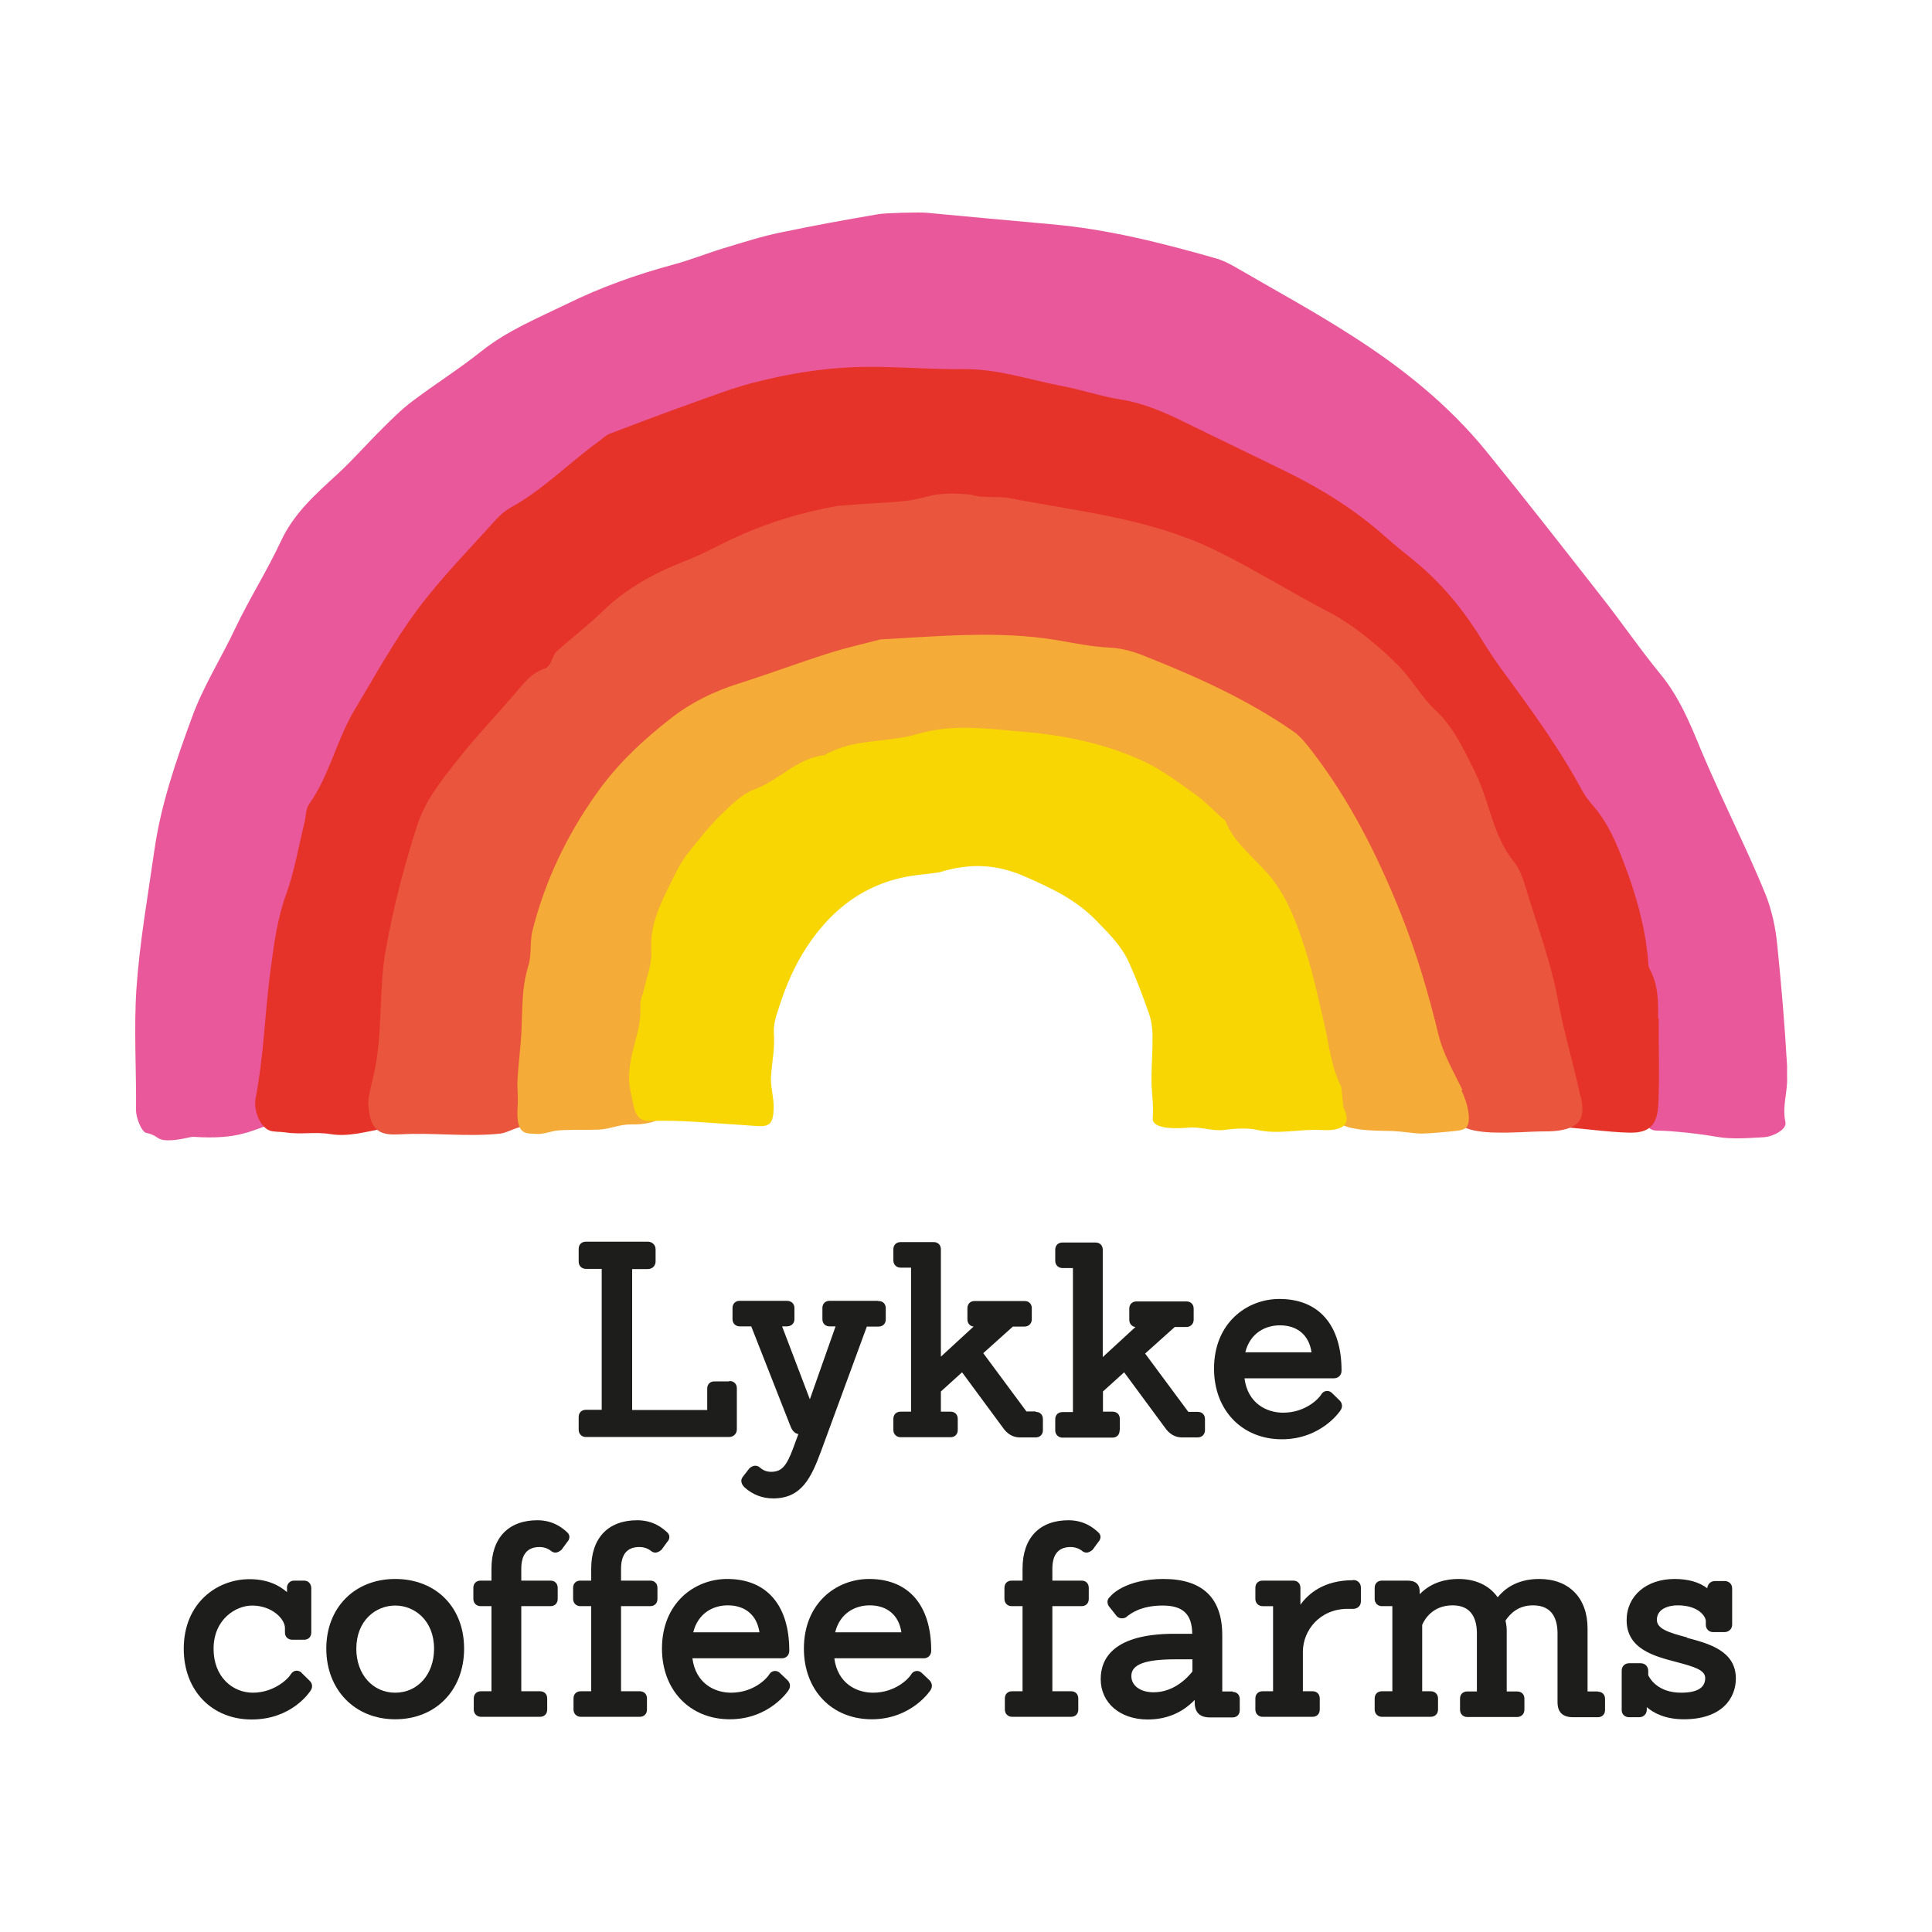 <svg width="200" height="200" viewBox="0 0 200 200" fill="none" xmlns="http://www.w3.org/2000/svg">
<path d="M184.997 110.324C184.741 105.93 184.422 102.155 183.975 97.761C183.805 96.012 183.421 94.242 182.782 92.621C181.377 89.165 179.738 85.795 178.183 82.383C177.459 80.783 176.735 79.183 176.054 77.562C174.926 74.811 173.797 72.102 171.881 69.777C169.73 67.154 167.814 64.338 165.706 61.672C161.788 56.66 157.87 51.648 153.867 46.721C149.949 41.9 145.159 38.083 139.985 34.776C136.045 32.238 131.915 29.999 127.848 27.631C127.188 27.247 126.485 26.906 125.761 26.714C120.225 25.136 114.647 23.728 108.876 23.216C104.234 22.79 100.53 22.47 95.888 22.022C95.164 21.958 91.629 22.043 90.927 22.171C86.966 22.854 84.837 23.238 80.898 24.048C78.875 24.453 76.916 25.093 74.936 25.69C73.169 26.224 71.444 26.927 69.677 27.397C65.887 28.42 62.182 29.743 58.669 31.471C55.645 32.942 52.515 34.222 49.811 36.376C47.511 38.21 44.999 39.789 42.657 41.559C41.528 42.412 40.527 43.415 39.527 44.417C37.972 45.953 36.524 47.617 34.927 49.088C32.67 51.157 30.413 53.141 29.072 56.041C27.624 59.134 25.793 62.014 24.324 65.106C22.876 68.178 21.045 71.036 19.874 74.256C18.234 78.714 16.68 83.215 15.998 87.907C15.317 92.685 14.465 97.462 14.125 102.325C13.848 106.42 14.125 110.878 14.082 114.952C14.082 115.677 14.636 117.17 15.147 117.277C16.509 117.575 16.105 118.045 17.446 118.045C18.532 118.045 19.597 117.703 19.98 117.682C24.707 118.002 26.006 117.042 28.71 116.125C29.86 115.72 30.882 115.571 31.542 114.483C32.117 113.523 31.755 112.606 31.734 111.603C31.627 108.745 31.436 105.823 31.776 103.008C32.287 98.87 33.181 94.754 33.991 90.658C35.034 85.347 36.908 80.271 38.654 75.174C40.251 70.545 42.465 66.258 45.318 62.334C46.745 60.371 48.299 58.537 49.704 56.575C51.088 54.676 52.77 53.162 54.729 51.904C56.923 50.475 59.052 48.918 61.266 47.531C63.587 46.081 65.908 44.673 68.506 43.799C69.741 43.393 70.954 42.839 72.083 42.199C74.02 41.111 76.107 40.514 78.236 40.109C82.729 39.234 87.201 38.296 91.821 38.594C92.566 38.637 93.333 38.765 94.078 38.637C98.571 37.869 103 38.466 107.322 39.511C115.605 41.516 123.44 44.481 130.744 49.024C132.681 50.24 134.725 51.264 136.769 52.309C139.516 53.695 142.05 55.359 144.413 57.343C147.437 59.902 150.035 62.781 152.419 65.981C157.168 72.337 161.596 78.863 164.918 86.115C166.004 88.504 167.239 90.829 167.303 93.602C167.324 95.01 167.814 96.417 168.112 97.804C169.177 102.944 171.689 102.539 171.157 107.977C170.752 112.073 169.028 117.021 171.54 117.042C173.073 117.042 176.203 117.405 177.715 117.682C179.291 117.959 180.973 117.81 182.591 117.725C183.57 117.661 184.997 116.914 184.827 116.168C184.465 114.461 185.082 113.054 184.997 111.433" fill="#E9589A"/>
<path d="M171.647 105.397C171.668 103.712 171.668 101.92 170.774 100.32C170.624 100.043 170.624 99.68 170.603 99.339C170.305 95.905 169.368 92.663 168.155 89.443C167.324 87.246 166.451 85.177 164.918 83.406C164.492 82.916 164.066 82.383 163.768 81.807C161.469 77.541 158.637 73.638 155.784 69.756C154.996 68.689 154.251 67.602 153.569 66.493C151.61 63.272 149.289 60.393 146.372 58.025C145.35 57.193 144.328 56.383 143.349 55.508C140.304 52.8 136.897 50.667 133.256 48.875C129.743 47.147 126.208 45.462 122.695 43.735C120.545 42.668 118.373 41.73 115.967 41.346C113.944 41.026 111.964 40.343 109.941 39.959C106.555 39.32 103.276 38.168 99.721 38.21C96.505 38.253 93.269 37.976 90.032 37.976C85.859 37.976 81.814 38.616 77.811 39.661C75.724 40.215 73.68 41.005 71.636 41.73C68.782 42.754 65.929 43.82 63.097 44.908C62.714 45.057 62.373 45.398 62.033 45.654C58.945 47.873 56.263 50.667 52.898 52.522C52.323 52.842 51.812 53.269 51.365 53.759C48.597 56.852 45.638 59.838 43.168 63.165C40.762 66.407 38.803 69.991 36.716 73.467C34.842 76.581 34.118 80.25 31.989 83.257C31.648 83.748 31.67 84.516 31.521 85.156C30.903 87.608 30.499 90.147 29.647 92.493C28.689 95.116 28.348 97.825 27.986 100.555C27.39 105.141 27.326 109.172 26.453 113.736C26.24 114.867 26.858 116.594 27.88 117.021C28.263 117.192 29.029 117.149 29.455 117.213C31.159 117.49 32.521 117.128 34.225 117.405C36.056 117.703 37.887 117.149 39.718 116.829C41.124 116.573 41.635 116.765 41.592 115.251C41.549 112.947 41.72 110.836 41.571 108.553C41.273 104.266 42.039 100.235 43.615 96.289C43.977 95.372 44.339 94.391 44.381 93.431C44.488 91.383 45.382 89.613 46.042 87.758C46.361 86.819 46.787 85.923 47.107 84.985C48.576 80.698 50.514 76.645 53.367 73.083C56.667 68.967 60.01 64.893 64.929 62.632C65.227 62.504 65.482 62.27 65.716 62.056C68.165 59.795 71.146 58.43 74.106 57.044C76.597 55.892 79.216 55.231 81.941 54.954C83.453 54.804 84.965 54.548 86.455 54.378C88.84 54.1 91.204 54.015 93.588 54.612C95.27 55.039 97.016 55.167 98.72 55.508C101.701 56.063 104.746 56.319 107.556 57.641C108.727 58.196 110.005 58.516 111.24 59.006C114.476 60.286 117.926 60.904 120.992 62.696C122.482 63.571 124.207 64.061 125.697 64.936C128.316 66.493 130.85 68.199 133.405 69.863C134.747 72.059 136.94 73.382 138.686 75.152C140.304 76.794 142.093 78.33 143.285 80.25C144.328 81.935 145.627 83.065 147.139 84.153C147.756 84.601 148.374 85.113 148.8 85.731C151.057 89.016 152.93 92.493 153.74 96.439C154.229 98.806 154.378 101.259 155.847 103.306C156.146 103.712 156.124 104.352 156.295 104.885C156.593 105.823 156.784 106.826 157.231 107.7C158.083 109.343 160.404 111.028 160.085 112.819C160.021 113.246 159.978 113.694 160.021 114.12C160.149 115.805 160.702 116.616 162.32 116.722C163.726 116.808 167.835 117.362 169.347 117.234C171.199 117.064 171.625 115.891 171.689 113.971C171.796 111.134 171.689 108.276 171.71 105.439" fill="#E6332A"/>
<path d="M163.619 113.544C162.917 110.217 161.916 106.975 161.298 103.626C160.596 99.745 159.19 95.991 158.041 92.194C157.721 91.149 157.381 90.019 156.721 89.208C154.485 86.435 154.272 83.129 152.718 79.973C151.632 77.776 150.461 75.237 148.672 73.595C147.224 72.273 146.159 70.332 144.797 68.945C142.944 67.026 139.899 64.552 137.557 63.357C133.874 61.459 129.274 58.601 125.548 56.831C118.841 53.653 111.793 52.97 104.469 51.562C103.404 51.349 101.509 51.605 100.53 51.2C96.314 50.837 96.271 51.562 93.695 51.861C92.183 52.032 90.671 52.074 89.159 52.181C88.286 52.245 87.435 52.309 86.668 52.373C82.686 53.098 79.152 54.207 75.617 55.871C74.255 56.511 72.807 57.343 70.891 58.089C67.803 59.283 64.779 60.926 62.395 63.272C60.84 64.786 59.222 65.981 57.604 67.453C57.199 67.815 57.008 69.031 56.518 69.159C55.049 69.607 54.218 70.737 53.282 71.825C51.28 74.15 49.172 76.368 47.277 78.778C45.659 80.826 44.019 82.873 43.189 85.454C41.826 89.635 40.74 93.879 39.953 98.209C39.122 102.752 39.718 107.06 38.611 111.582C38.143 113.566 38.1 113.8 38.143 114.44C38.313 117.341 39.633 117.512 41.4 117.426C44.956 117.234 48.15 117.703 51.706 117.362C52.558 117.277 53.388 116.658 54.24 116.616C56.773 116.552 58.2 115.187 57.54 112.691C57.05 110.814 57.029 109.001 57.434 107.146C57.647 106.186 57.881 105.226 58.115 104.245C58.818 101.259 59.946 98.401 60.542 95.372C61.564 90.275 63.31 85.433 66.696 81.359C67.037 80.932 67.271 80.421 67.611 79.994C69.762 77.157 72.275 74.662 75.426 73.105C79.812 70.929 84.411 69.287 89.181 68.092C90.118 67.858 91.055 67.431 92.013 67.346C96.143 67.026 100.21 67.794 104.298 68.263C105.682 68.434 107.003 68.988 108.45 68.86C109.068 68.817 109.707 69.159 110.324 69.329C111.155 69.543 111.985 69.905 112.815 69.969C113.837 70.033 114.689 70.396 115.583 70.844C116.35 71.228 117.18 71.526 118.011 71.654C122.78 72.422 126.677 75.046 130.424 77.904C132.426 79.418 134.214 81.21 136.088 82.895C136.578 83.321 137.195 83.705 137.515 84.238C138.856 86.478 140.964 88.227 141.837 90.786C142.007 91.298 142.284 91.832 142.646 92.194C144.03 93.602 144.477 95.393 144.903 97.228C145.18 98.401 145.329 99.659 145.819 100.747C147.607 104.693 149.183 108.916 149.886 113.16C150.397 116.296 151.014 116.978 154.038 117.213C154.464 117.256 156.146 117.256 156.571 117.234C158.19 117.192 157.764 117.17 159.382 117.128C160.042 117.128 160.702 117.128 161.341 117.042C163.534 116.701 164.13 115.827 163.662 113.566" fill="#E9553D"/>
<path d="M138.515 108.319C138.558 108.447 138.622 108.553 138.664 108.66C138.622 108.553 138.579 108.447 138.515 108.319ZM133.938 99.745C134.661 100.512 135.236 101.344 135.705 102.24C135.215 101.344 134.64 100.512 133.938 99.745ZM131.893 96.332C132.106 96.758 132.298 97.185 132.532 97.612C132.319 97.185 132.106 96.758 131.893 96.332ZM145.35 111.219C145.35 111.219 145.159 111.347 145.095 111.39C145.18 111.347 145.265 111.283 145.35 111.219ZM151.397 112.84C150.418 110.814 149.417 109.151 148.927 107.167C147.884 102.88 146.649 98.657 145.01 94.562C142.625 88.611 139.772 82.916 135.875 77.84C135.279 77.072 134.661 76.24 133.874 75.707C129.083 72.379 123.824 70.033 118.458 67.9C117.351 67.452 116.158 67.111 114.987 67.047C113.028 66.962 111.133 66.557 109.217 66.237C103.404 65.298 97.549 65.831 91.14 66.194C89.692 66.578 87.669 67.026 85.731 67.644C82.623 68.626 79.578 69.777 76.469 70.758C73.957 71.548 71.614 72.678 69.528 74.299C66.589 76.581 63.907 79.077 61.735 82.169C58.647 86.52 56.412 91.213 55.113 96.374C54.836 97.526 55.049 98.806 54.708 99.915C53.942 102.496 54.112 104.416 53.963 107.06C53.878 108.596 53.665 110.11 53.58 111.646C53.516 112.627 53.665 113.608 53.58 114.589C53.388 117.639 54.517 117.298 55.517 117.384C56.263 117.448 57.029 117.085 57.796 117.021C59.201 116.914 60.606 117 62.011 116.936C63.097 116.893 64.183 116.381 65.269 116.402C66.76 116.424 67.995 116.21 69.123 115.293C70.017 114.568 70.486 113.736 70.103 112.414C69.783 111.283 69.805 110.046 69.762 108.852C69.592 104.138 71.103 99.723 72.36 95.308C73.552 91.17 76.15 87.907 79.556 85.326C81.941 83.513 84.731 82.639 87.52 81.7C92.14 80.143 96.91 79.866 101.658 80.207C106.47 80.57 110.899 82.489 115.285 84.452C115.967 84.75 116.648 85.177 117.223 85.646C122.078 89.613 126.464 94.007 129.189 99.83C129.381 100.214 129.615 100.598 129.871 100.96C132.383 104.33 136.301 107.977 137.046 112.222C137.621 115.421 137.344 116.85 142.369 117.042C144.605 117.128 143.562 116.978 146.607 117.32C147.288 117.405 148.842 117.256 150.162 117.128C150.737 117.064 151.61 117.042 151.866 116.616C152.334 115.869 151.866 114.014 151.291 112.883" fill="#F5AB37"/>
<path d="M83.921 92.322C83.921 92.322 83.9 92.365 83.879 92.386C83.879 92.365 83.9 92.343 83.921 92.322ZM138.877 112.585C137.77 110.388 137.621 108.233 137.067 105.909C136.514 103.562 136.024 101.174 135.3 98.87C134.449 96.14 133.533 93.431 131.787 91.106C130.211 89.037 127.912 87.566 126.868 85.028C126.783 84.835 126.549 84.729 126.4 84.58C125.506 83.79 124.675 82.895 123.696 82.212C122.014 81.018 120.353 79.738 118.5 78.863C114.54 77.008 110.26 76.112 105.917 75.749C102.276 75.451 98.677 74.896 94.972 75.984C91.821 76.922 88.329 76.411 85.327 78.181C82.516 78.48 80.642 80.783 78.087 81.722C76.831 82.191 75.745 83.278 74.723 84.26C73.552 85.39 72.53 86.67 71.508 87.95C70.954 88.632 70.443 89.357 70.06 90.146C68.782 92.791 67.207 95.308 67.42 98.507C67.505 99.787 66.951 101.088 66.674 102.389C66.568 102.922 66.27 103.456 66.291 103.989C66.398 106.548 65.589 107.721 65.227 110.196C64.95 112.137 65.227 112.627 65.589 114.461C65.865 115.869 66.589 116.082 67.398 116.04C70.656 115.933 73.701 116.274 76.938 116.466C79.322 116.616 80.089 117 80.089 114.504C80.089 113.63 79.748 112.307 79.812 111.518C79.94 109.513 80.216 108.852 80.11 106.847C80.067 105.994 80.366 105.098 80.642 104.266C81.345 102.069 82.261 99.936 83.538 97.996C86.349 93.73 90.16 91.085 95.249 90.552C96.101 90.466 96.952 90.338 97.251 90.296C100.615 89.251 103.383 89.549 106.066 90.722C108.748 91.895 111.346 93.09 113.497 95.308C114.817 96.673 116.116 97.931 116.882 99.659C117.649 101.365 118.309 103.114 118.926 104.885C119.182 105.589 119.288 106.378 119.31 107.124C119.31 109.215 119.246 109.236 119.203 111.326C119.161 113.139 119.459 114.184 119.331 115.741C119.224 117.064 122.397 116.786 123.142 116.722C124.228 116.637 125.57 117.106 126.634 116.978C127.805 116.829 129.083 116.722 130.211 116.978C132.383 117.469 134.619 116.85 136.769 116.978C138.856 117.106 140.027 116.53 139.069 114.632L138.856 112.563L138.877 112.585Z" fill="#F7D604"/>
<path d="M31.18 173.116C30.797 172.839 30.371 172.903 30.094 173.329C29.732 173.927 28.242 175.228 26.176 175.228C24.111 175.228 22.109 173.628 22.109 170.685C22.109 167.592 24.452 166.206 26.091 166.206C28.157 166.206 29.498 167.592 29.498 168.53V169C29.498 169.448 29.817 169.746 30.264 169.746H31.478C31.925 169.746 32.223 169.448 32.223 169V164.414C32.223 163.966 31.925 163.625 31.478 163.625H30.456C30.222 163.625 30.009 163.71 29.881 163.881C29.753 164.03 29.689 164.243 29.711 164.414V164.819C28.944 164.137 27.709 163.475 25.836 163.475C22.45 163.475 19.022 165.95 19.022 170.685C19.022 174.993 21.918 178 26.049 178C30.179 178 32.032 175.206 32.181 174.972C32.351 174.694 32.394 174.289 32.01 173.948L31.201 173.159V173.116H31.18Z" fill="#1D1D1B"/>
<path d="M40.911 163.454C36.716 163.454 33.778 166.419 33.778 170.663C33.778 174.908 36.716 177.979 40.911 177.979C45.105 177.979 48.044 174.972 48.044 170.663C48.044 166.355 45.105 163.454 40.911 163.454ZM40.911 175.228C38.59 175.228 36.886 173.329 36.886 170.685C36.886 167.741 38.909 166.205 40.911 166.205C42.912 166.205 44.935 167.741 44.935 170.685C44.935 173.308 43.253 175.228 40.911 175.228Z" fill="#1D1D1B"/>
<path d="M55.645 157.375C52.622 157.375 50.876 159.21 50.876 162.388V163.625H49.747C49.3 163.625 49.002 163.923 49.002 164.371V165.523C49.002 165.95 49.321 166.269 49.747 166.269H50.876V175.078H49.79C49.343 175.078 49.044 175.377 49.044 175.825V176.977C49.044 177.403 49.364 177.723 49.79 177.723H55.901C56.348 177.723 56.646 177.425 56.646 176.977V175.825C56.646 175.377 56.348 175.078 55.901 175.078H53.963V166.269H56.986C57.434 166.269 57.732 165.971 57.732 165.523V164.371C57.732 163.923 57.434 163.625 56.986 163.625H53.963V162.409C53.963 160.895 54.602 160.148 55.858 160.148C56.497 160.148 56.923 160.447 57.072 160.575C57.306 160.745 57.647 160.852 58.136 160.425L58.711 159.636C58.86 159.487 58.945 159.295 58.945 159.103C58.945 158.804 58.711 158.612 58.605 158.527C58.285 158.25 57.327 157.375 55.624 157.375H55.645Z" fill="#1D1D1B"/>
<path d="M66.206 160.148C66.845 160.148 67.271 160.447 67.42 160.575C67.654 160.745 67.995 160.852 68.484 160.425L69.059 159.636C69.208 159.487 69.293 159.295 69.293 159.103C69.293 158.804 69.059 158.612 68.953 158.527C68.633 158.25 67.675 157.375 65.972 157.375C62.948 157.375 61.202 159.21 61.202 162.388V163.625H60.074C59.627 163.625 59.329 163.923 59.329 164.371V165.523C59.329 165.95 59.648 166.269 60.074 166.269H61.202V175.078H60.116C59.669 175.078 59.371 175.377 59.371 175.825V176.977C59.371 177.403 59.691 177.723 60.116 177.723H66.227C66.674 177.723 66.973 177.425 66.973 176.977V175.825C66.973 175.377 66.674 175.078 66.227 175.078H64.29V166.269H67.313C67.76 166.269 68.058 165.971 68.058 165.523V164.371C68.058 163.923 67.76 163.625 67.313 163.625H64.29V162.409C64.29 160.895 64.928 160.148 66.185 160.148H66.206Z" fill="#1D1D1B"/>
<path d="M80.706 173.159C80.536 173.009 80.323 172.945 80.11 172.988C79.897 173.031 79.727 173.159 79.62 173.351C79.386 173.756 78.002 175.228 75.681 175.228C73.999 175.228 72.019 174.289 71.678 171.666H80.941C81.388 171.666 81.707 171.346 81.707 170.877C81.707 166.163 79.365 163.454 75.277 163.454C71.912 163.454 68.527 165.928 68.527 170.663C68.527 174.972 71.423 177.979 75.553 177.979C79.684 177.979 81.643 174.972 81.643 174.95C81.856 174.609 81.814 174.225 81.515 173.927L80.728 173.18L80.706 173.159ZM71.763 168.978C72.275 166.931 73.893 166.184 75.341 166.184C77.15 166.184 78.364 167.208 78.62 168.978H71.763Z" fill="#1D1D1B"/>
<path d="M95.398 173.159C95.228 173.009 95.015 172.945 94.802 172.988C94.589 173.031 94.419 173.159 94.312 173.351C94.078 173.756 92.694 175.228 90.373 175.228C88.691 175.228 86.711 174.289 86.37 171.666H95.632C96.079 171.666 96.399 171.346 96.399 170.877C96.399 166.163 94.057 163.454 89.969 163.454C86.604 163.454 83.219 165.928 83.219 170.663C83.219 174.972 86.115 177.979 90.245 177.979C94.376 177.979 96.335 174.972 96.335 174.95C96.548 174.609 96.505 174.225 96.207 173.927L95.419 173.18L95.398 173.159ZM86.455 168.978C86.966 166.931 88.585 166.184 90.032 166.184C91.842 166.184 93.056 167.208 93.311 168.978H86.455Z" fill="#1D1D1B"/>
<path d="M110.622 157.375C107.599 157.375 105.853 159.21 105.853 162.388V163.625H104.724C104.277 163.625 103.979 163.923 103.979 164.371V165.523C103.979 165.95 104.298 166.269 104.724 166.269H105.853V175.078H104.767C104.32 175.078 104.022 175.377 104.022 175.825V176.977C104.022 177.403 104.341 177.723 104.767 177.723H110.878C111.325 177.723 111.623 177.425 111.623 176.977V175.825C111.623 175.377 111.325 175.078 110.878 175.078H108.94V166.269H111.964C112.411 166.269 112.709 165.971 112.709 165.523V164.371C112.709 163.923 112.411 163.625 111.964 163.625H108.94V162.409C108.94 160.895 109.579 160.148 110.835 160.148C111.474 160.148 111.9 160.447 112.049 160.575C112.283 160.745 112.624 160.852 113.113 160.425L113.688 159.636C113.837 159.487 113.923 159.295 113.923 159.103C113.923 158.804 113.688 158.612 113.582 158.527C113.263 158.25 112.304 157.375 110.601 157.375H110.622Z" fill="#1D1D1B"/>
<path d="M127.614 175.1H126.528V169.277C126.528 165.416 124.484 163.454 120.438 163.454C116.392 163.454 114.923 165.246 114.923 165.288C114.753 165.416 114.668 165.587 114.647 165.758C114.647 165.886 114.646 166.099 114.817 166.312L115.562 167.251C115.754 167.507 116.094 167.592 116.414 167.485C116.52 167.464 116.605 167.4 116.691 167.315C117.053 167.037 118.117 166.205 120.353 166.205C122.461 166.205 123.398 167.101 123.419 169.128H121.588C115.264 169.128 113.944 171.687 113.944 173.82C113.944 176.273 115.945 178 118.799 178C120.757 178 122.376 177.318 123.675 175.974V176.23C123.675 177.275 124.207 177.787 125.25 177.787H127.592C128.039 177.787 128.338 177.489 128.338 177.041V175.889C128.338 175.441 128.039 175.142 127.592 175.142V175.1H127.614ZM123.44 171.772V173.031C122.865 173.756 121.481 175.185 119.416 175.185C118.053 175.185 117.116 174.502 117.116 173.5C117.116 172.306 118.522 171.772 121.694 171.772H123.44Z" fill="#1D1D1B"/>
<path d="M140.07 163.582C137.046 163.582 135.449 164.968 134.619 166.12V164.371C134.619 163.923 134.321 163.625 133.874 163.625H130.701C130.254 163.625 129.956 163.923 129.956 164.371V165.523C129.956 165.95 130.275 166.27 130.701 166.27H131.787V175.078H130.701C130.254 175.078 129.956 175.377 129.956 175.825V176.977C129.956 177.403 130.275 177.723 130.701 177.723H135.875C136.322 177.723 136.62 177.425 136.62 176.977V175.825C136.62 175.377 136.322 175.078 135.875 175.078H134.874V170.983C134.874 168.808 136.599 166.547 139.516 166.547H140.091C140.538 166.547 140.879 166.227 140.879 165.779V164.35C140.879 163.902 140.559 163.561 140.091 163.561L140.07 163.582Z" fill="#1D1D1B"/>
<path d="M165.429 175.1H164.343V168.573C164.343 165.416 162.427 163.454 159.34 163.454C156.955 163.454 155.677 164.563 155.038 165.352C154.187 164.137 152.781 163.454 150.972 163.454C149.779 163.454 148.204 163.753 146.969 165.032V164.883C146.969 164.627 146.969 164.243 146.692 163.945C146.415 163.667 146.01 163.625 145.691 163.625H143.051C142.604 163.625 142.306 163.923 142.306 164.371V165.523C142.306 165.95 142.625 166.269 143.051 166.269H144.137V175.078H143.051C142.604 175.078 142.306 175.377 142.306 175.825V176.977C142.306 177.403 142.625 177.723 143.051 177.723H148.097C148.544 177.723 148.864 177.425 148.864 176.977V175.825C148.864 175.377 148.544 175.078 148.097 175.078H147.224V168.21C147.458 167.656 148.289 166.184 150.375 166.184C152.462 166.184 152.888 167.762 152.888 169.106V175.1H151.887C151.44 175.1 151.142 175.398 151.142 175.846V176.998C151.142 177.425 151.461 177.744 151.887 177.744H157.061C157.487 177.744 157.806 177.425 157.806 176.998V175.846C157.806 175.398 157.508 175.1 157.061 175.1H155.975V168.765C155.975 168.488 155.933 168.146 155.848 167.762C156.337 167.037 157.168 166.184 158.701 166.184C160.809 166.184 161.235 167.762 161.235 169.106V176.209C161.235 177.254 161.767 177.766 162.853 177.766H165.408C165.855 177.766 166.153 177.467 166.153 177.019V175.867C166.153 175.42 165.855 175.121 165.408 175.121H165.429V175.1Z" fill="#1D1D1B"/>
<path d="M174.67 169.511C172.711 169 171.519 168.616 171.519 167.677C171.519 166.568 172.69 166.184 173.669 166.184C175.884 166.184 176.586 167.379 176.586 167.805V168.189C176.586 168.637 176.906 168.957 177.353 168.957H178.503C178.971 168.957 179.312 168.616 179.312 168.189V164.435C179.312 163.987 178.992 163.667 178.524 163.667H177.545C177.097 163.667 176.778 163.966 176.735 164.414C175.884 163.774 174.755 163.454 173.35 163.454C170.433 163.454 168.389 165.203 168.389 167.72C168.389 170.706 171.242 171.452 173.542 172.05C175.394 172.54 176.523 172.881 176.523 173.713C176.523 174.716 175.692 175.228 174.031 175.228C171.583 175.228 170.774 173.735 170.625 173.415V172.967C170.625 172.519 170.305 172.178 169.837 172.178H168.644C168.197 172.178 167.878 172.498 167.878 172.945V176.998C167.856 177.446 168.197 177.766 168.644 177.766H169.688C170.135 177.766 170.475 177.446 170.475 176.977V176.721C171.157 177.318 172.371 177.979 174.308 177.979C178.269 177.979 179.695 175.782 179.695 173.756C179.695 170.877 176.863 170.13 174.585 169.533H174.67V169.511Z" fill="#1D1D1B"/>
<path d="M75.49 143H73.957C73.51 143 73.211 143.298 73.211 143.746V145.964H65.44V131.375H67.058C67.526 131.375 67.867 131.034 67.867 130.586V129.328C67.867 128.88 67.526 128.539 67.058 128.539H60.649C60.202 128.539 59.904 128.837 59.904 129.285V130.607C59.904 131.034 60.223 131.354 60.649 131.354H62.288V145.943H60.649C60.202 145.943 59.904 146.242 59.904 146.69V148.012C59.904 148.438 60.223 148.758 60.649 148.758H75.468C75.937 148.758 76.278 148.417 76.278 147.969V143.703C76.278 143.256 75.958 142.957 75.49 142.957V143Z" fill="#1D1D1B"/>
<path d="M90.884 134.66H85.88C85.433 134.66 85.135 134.959 85.135 135.406V136.558C85.135 137.006 85.433 137.305 85.88 137.305H86.498L83.836 144.855L80.962 137.305H81.451C81.92 137.305 82.239 137.006 82.239 136.558V135.406C82.239 134.959 81.92 134.66 81.451 134.66H76.576C76.128 134.66 75.83 134.959 75.83 135.406V136.558C75.83 137.006 76.15 137.305 76.576 137.305H77.768L81.792 147.543C81.941 147.948 82.154 148.353 82.644 148.46L82.112 149.91C81.409 151.808 80.898 152.363 79.812 152.363C79.195 152.363 78.833 152.064 78.641 151.894C78.407 151.723 78.045 151.595 77.576 152L76.916 152.854C76.703 153.11 76.618 153.515 77.065 153.963C77.917 154.731 78.918 155.114 80.046 155.114C82.963 155.114 83.964 153.003 84.986 150.251L89.734 137.326H90.948C91.395 137.326 91.693 137.027 91.693 136.58V135.428C91.693 134.98 91.395 134.681 90.948 134.681H90.884V134.66Z" fill="#1D1D1B"/>
<path d="M107.237 146.114H106.257L101.786 140.078L104.852 137.326H106.066C106.492 137.326 106.811 137.006 106.811 136.58V135.428C106.811 134.98 106.513 134.681 106.066 134.681H100.892C100.444 134.681 100.146 134.98 100.146 135.428V136.58C100.146 136.985 100.402 137.283 100.785 137.326L97.4 140.44V129.328C97.4 128.88 97.102 128.581 96.654 128.581H93.226C92.779 128.581 92.481 128.88 92.481 129.328V130.48C92.481 130.906 92.8 131.226 93.226 131.226H94.312V146.135H93.226C92.779 146.135 92.481 146.434 92.481 146.881V148.033C92.481 148.46 92.8 148.78 93.226 148.78H98.4C98.847 148.78 99.146 148.481 99.146 148.033V146.881C99.146 146.434 98.847 146.135 98.4 146.135H97.4V144.045L99.593 142.061L103.809 147.777C104.277 148.46 104.873 148.801 105.576 148.801H107.215C107.663 148.801 107.961 148.502 107.961 148.055V146.903C107.961 146.455 107.663 146.156 107.215 146.156V146.114H107.237Z" fill="#1D1D1B"/>
<path d="M115.924 148.033V146.881C115.924 146.434 115.626 146.135 115.179 146.135H114.178V144.045L116.371 142.061L120.587 147.777C121.056 148.46 121.652 148.801 122.354 148.801H123.994C124.42 148.801 124.739 148.481 124.739 148.055V146.903C124.739 146.455 124.441 146.156 123.994 146.156H123.015L118.543 140.12L121.609 137.369H122.823C123.249 137.369 123.568 137.049 123.568 136.622V135.47C123.568 135.023 123.27 134.724 122.823 134.724H117.649C117.202 134.724 116.904 135.023 116.904 135.47V136.622C116.904 137.028 117.159 137.326 117.542 137.369L114.157 140.483V129.37C114.157 128.923 113.859 128.624 113.412 128.624H109.984C109.536 128.624 109.238 128.923 109.238 129.37V130.522C109.238 130.949 109.558 131.269 109.984 131.269H111.069V146.178H109.984C109.536 146.178 109.238 146.476 109.238 146.924V148.076C109.238 148.502 109.558 148.822 109.984 148.822H115.158C115.605 148.822 115.903 148.524 115.903 148.076V148.033H115.924Z" fill="#1D1D1B"/>
<path d="M137.855 144.173C137.685 144.023 137.472 143.959 137.259 144.002C137.046 144.045 136.876 144.173 136.769 144.365C136.535 144.77 135.151 146.242 132.83 146.242C131.148 146.242 129.168 145.303 128.827 142.68H138.09C138.537 142.68 138.877 142.36 138.877 141.89C138.877 137.177 136.535 134.468 132.447 134.468C129.083 134.468 125.676 136.942 125.676 141.677C125.676 145.986 128.572 148.993 132.703 148.993C136.833 148.993 138.792 145.986 138.792 145.964C139.005 145.623 138.963 145.239 138.643 144.941L137.877 144.194L137.855 144.173ZM128.912 139.992C129.424 137.945 131.042 137.198 132.49 137.198C134.321 137.198 135.513 138.222 135.769 139.992H128.912Z" fill="#1D1D1B"/>
</svg>
